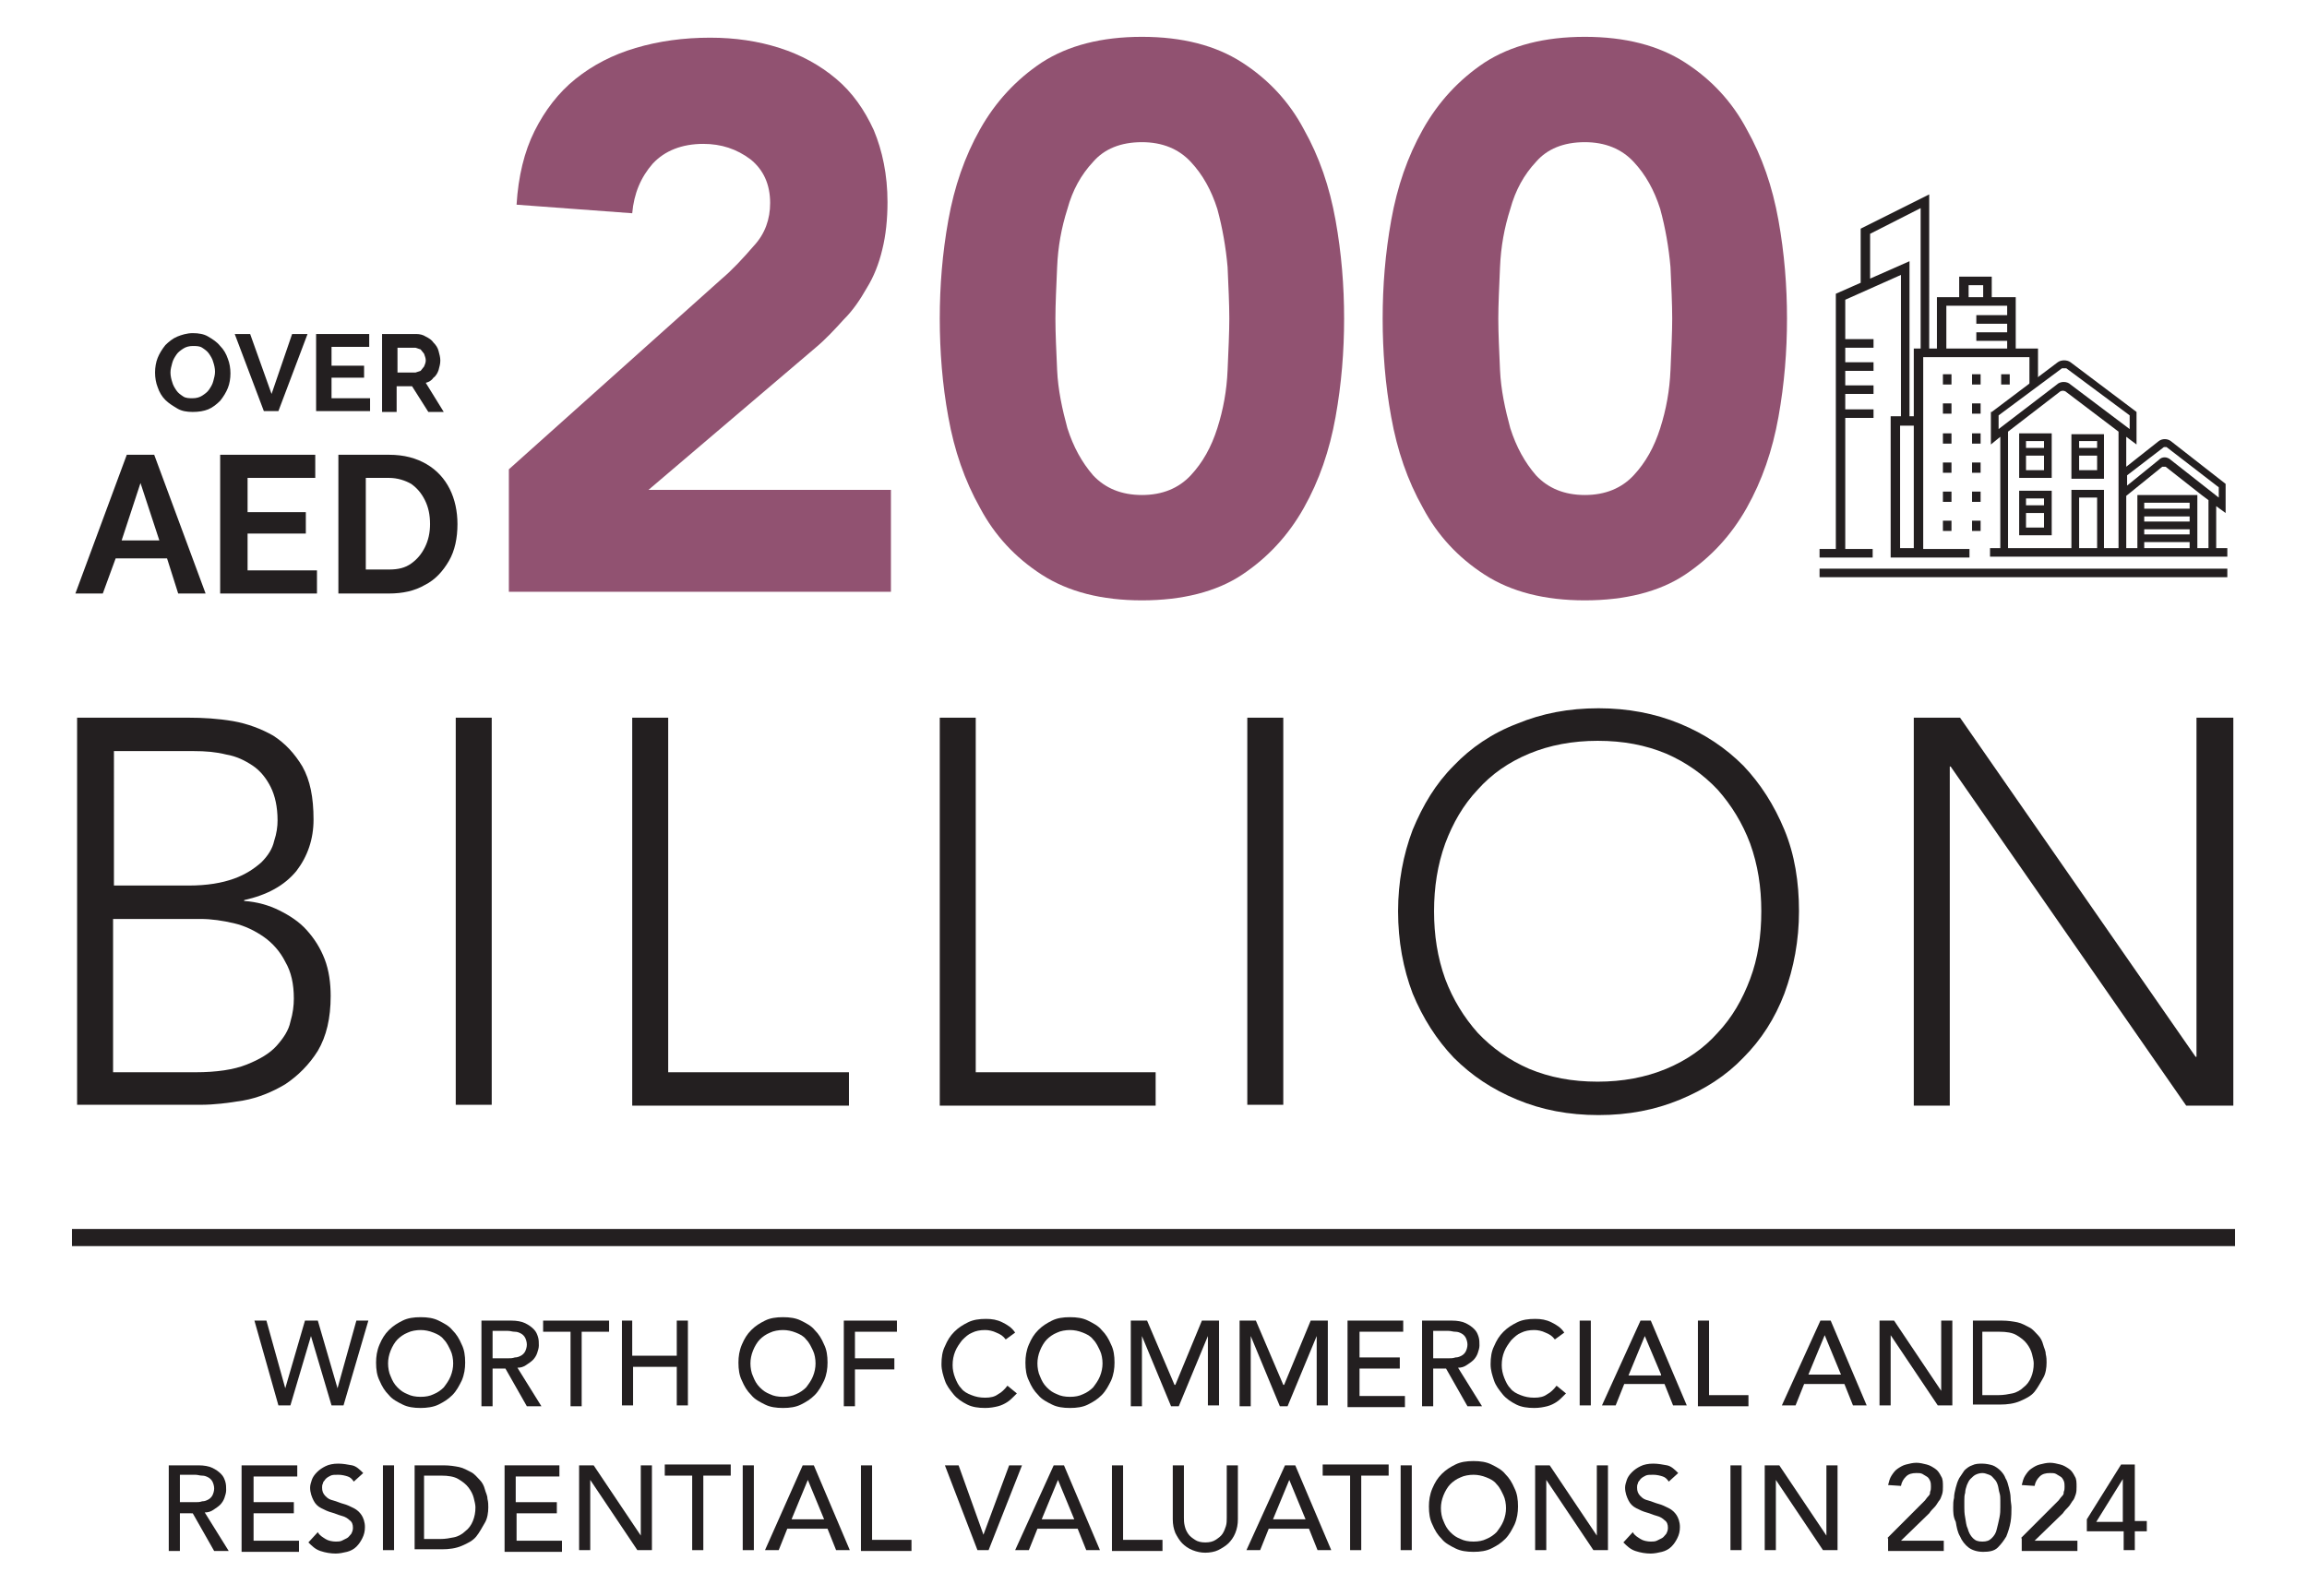 <?xml version="1.0" encoding="UTF-8"?>
<svg xmlns="http://www.w3.org/2000/svg" xmlns:xlink="http://www.w3.org/1999/xlink" version="1.1" id="Layer_1" x="0px" y="0px" viewBox="0 0 269.3 186.4" style="enable-background:new 0 0 269.3 186.4;" xml:space="preserve"> <style type="text/css"> .st0{fill:#231F20;} .st1{fill:#915271;} </style> <g> <path class="st0" d="M22.5,48.1c-0.7,0-1.3-0.1-1.8-0.4c-0.5-0.3-1-0.6-1.4-1c-0.4-0.4-0.7-0.9-0.9-1.5c-0.2-0.5-0.3-1.1-0.3-1.7 c0-0.6,0.1-1.2,0.3-1.7c0.2-0.5,0.5-1,0.9-1.5c0.4-0.4,0.9-0.8,1.4-1c0.5-0.2,1.1-0.4,1.8-0.4c0.7,0,1.3,0.1,1.8,0.4 c0.5,0.3,1,0.6,1.4,1.1c0.4,0.4,0.7,0.9,0.9,1.5c0.2,0.5,0.3,1.1,0.3,1.7c0,0.6-0.1,1.2-0.3,1.7c-0.2,0.5-0.5,1-0.9,1.5 c-0.4,0.4-0.9,0.8-1.4,1C23.8,48,23.2,48.1,22.5,48.1 M19.9,43.5c0,0.4,0.1,0.8,0.2,1.1c0.1,0.4,0.3,0.7,0.5,1 c0.2,0.3,0.5,0.5,0.8,0.7c0.3,0.2,0.7,0.2,1.1,0.2c0.4,0,0.8-0.1,1.1-0.3c0.3-0.2,0.6-0.4,0.8-0.7c0.2-0.3,0.4-0.6,0.5-1 c0.1-0.4,0.2-0.7,0.2-1.1c0-0.4-0.1-0.8-0.2-1.1c-0.1-0.4-0.3-0.7-0.5-1c-0.2-0.3-0.5-0.5-0.8-0.7c-0.3-0.2-0.7-0.2-1.1-0.2 c-0.4,0-0.8,0.1-1.1,0.3c-0.3,0.2-0.6,0.4-0.8,0.7c-0.2,0.3-0.4,0.6-0.5,1C20,42.8,19.9,43.1,19.9,43.5"></path> <polygon class="st0" points="29.2,39 31.7,46 34.1,39 35.9,39 32.5,48 30.8,48 27.4,39 "></polygon> <polygon class="st0" points="43.2,46.5 43.2,48 36.9,48 36.9,39 43.1,39 43.1,40.5 38.7,40.5 38.7,42.7 42.5,42.7 42.5,44.1 38.7,44.1 38.7,46.5 "></polygon> <path class="st0" d="M44.6,48V39h4c0.4,0,0.8,0.1,1.1,0.3c0.4,0.2,0.7,0.4,0.9,0.7c0.3,0.3,0.5,0.6,0.6,1c0.1,0.4,0.2,0.7,0.2,1.1 c0,0.4-0.1,0.7-0.2,1.1c-0.1,0.3-0.3,0.7-0.6,0.9c-0.2,0.3-0.5,0.5-0.9,0.6l2.1,3.4H50l-1.9-3h-1.8v3H44.6z M46.3,43.5h2.2l0.6-0.2 l0.4-0.5c0.1-0.2,0.2-0.5,0.2-0.7c0-0.3-0.1-0.5-0.2-0.8l-0.4-0.5l-0.6-0.2h-2.1V43.5z"></path> <path class="st0" d="M14.8,53.1H18l6,16.2h-3.2l-1.3-4.1h-6L12,69.3H8.8L14.8,53.1z M18.6,63.1l-2.2-6.7l-2.2,6.7H18.6z"></path> <polygon class="st0" points="37,66.6 37,69.3 25.7,69.3 25.7,53.1 36.8,53.1 36.8,55.8 28.9,55.8 28.9,59.8 35.7,59.8 35.7,62.3 28.9,62.3 28.9,66.6 "></polygon> <path class="st0" d="M39.5,69.3V53.1h5.9c1.8,0,3.2,0.4,4.4,1.1c1.2,0.7,2.1,1.7,2.7,2.9c0.6,1.2,0.9,2.6,0.9,4.1 c0,1.6-0.3,3.1-1,4.3c-0.7,1.2-1.6,2.2-2.8,2.8c-1.2,0.7-2.6,1-4.2,1H39.5z M50.2,61.2c0-1.1-0.2-2-0.6-2.8 c-0.4-0.8-0.9-1.4-1.6-1.9c-0.7-0.4-1.6-0.7-2.6-0.7h-2.7v10.7h2.7c1.1,0,1.9-0.2,2.6-0.7c0.7-0.5,1.2-1.1,1.6-1.9 C50,63.1,50.2,62.2,50.2,61.2"></path> <path class="st0" d="M245.6,50.7h-3.8v5.2h3.8V50.7z M242.7,51.5h2.1v0.8h-2.1V51.5z M242.7,53.2h2.1v1.7h-2.1V53.2z"></path> <path class="st0" d="M235.7,55.8h3.8v-5.2h-3.8V55.8z M238.6,54.9h-2.1v-1.7h2.1V54.9z M238.6,52.3h-2.1v-0.8h2.1V52.3z"></path> <path class="st0" d="M235.7,62.5h3.8v-5.2h-3.8V62.5z M238.6,61.6h-2.1v-1.7h2.1V61.6z M238.6,59h-2.1v-0.8h2.1V59z"></path> <path class="st0" d="M258.7,64v-4.9l1.1,0.8v-3.4l-6.4-5c-0.4-0.3-1-0.3-1.4,0l-3.8,3V51l1.2,0.9v-3.8l-7.7-5.8 c-0.4-0.3-1.1-0.3-1.5,0l-7.7,5.8l-0.1,0v3.8l1.1-0.9v13h-1.2v1H260v-1H258.7z M252.6,52.2h0.3l6.1,4.7v1.2l-5.6-4.4 c-0.2-0.2-0.5-0.3-0.7-0.3c-0.3,0-0.5,0.1-0.7,0.3l-3.7,3v-1.2L252.6,52.2z M233.3,50.1v-1.6l7.4-5.5h0.5l7.4,5.5v1.6l-6.9-5.2 c-0.2-0.2-0.5-0.3-0.8-0.3c-0.3,0-0.6,0.1-0.8,0.3L233.3,50.1z M244.8,64h-2.1v-5.9h2.1V64z M247.3,64h-1.7v-6.8h-3.8V64h-7.4V50.4 l6.1-4.7c0.2-0.1,0.4-0.1,0.6,0l6.2,4.7V64z M255.6,64h-5.3v-0.7h5.3V64z M255.6,62.4h-5.3v-0.6h5.3V62.4z M255.6,60.9h-5.3v-0.6 h5.3V60.9z M255.6,59.4h-5.3v-0.7h5.3V59.4z M257.9,64h-1.4v-6.2h-7V64h-1.3v-6.1l4.2-3.4l0.4,0l4.2,3.3l0.8,0.6V64z"></path> <path class="st0" d="M214.7,40.6h4v-1h-4V40.6z M230.7,37.8h4v-1h-4V37.8z M230.7,39.8h4v-1h-4V39.8z M214.7,43.3h4v-1h-4V43.3z M214.7,46h4v-1h-4V46z M214.7,48.8h4v-1h-4V48.8z M218.3,33.4v-6.1l5.9-3v16.7h1V22.7l-8,4v6.8H218.3z M215.4,64.9V35l6.5-2.9 v17.2h1V30.5l-8.6,3.8v30.6H215.4z M212.4,67.4H260v-1h-47.6V67.4z M224.5,64.6V41.7h12.4v3.8l1-0.7v-4.1h-14.5v24H224.5z M231.2,60.8h-1V62h1V60.8z M227.8,60.8h-1V62h1V60.8z M231.2,57.4h-1v1.2h1V57.4z M227.8,57.4h-1v1.2h1V57.4z M231.2,54h-1v1.2h1 V54z M227.8,54h-1v1.2h1V54z M231.2,50.6h-1v1.2h1V50.6z M227.8,50.6h-1v1.2h1V50.6z M231.2,47.1h-1v1.2h1V47.1z M227.8,47.1h-1 v1.2h1V47.1z M234.6,43.7h-1v1.2h1V43.7z M231.2,43.7h-1v1.2h1V43.7z M227.8,43.7h-1v1.2h1V43.7z M229.8,35.2v-1.9h1.7v1.9h1v-2.9 h-3.8v2.9H229.8z M234.8,35.2v-0.5h-8.7v7h9.2v-7h-0.5V35.2h-0.5v5.5h-7.1v-5h7.6V35.2h-0.5H234.8z M221.2,65.1h8.7v-1h-8.7V65.1z M224,49.1v-0.5h-3.3v16.5h3.8V48.6H224V49.1h-0.5v14.9h-1.7V49.7h2.2V49.1h-0.5H224z"></path> <rect x="212.4" y="64.1" class="st0" width="6.2" height="1"></rect> <path class="st0" d="M13.2,125.2h9.6c2.5,0,4.5-0.3,6-0.9c1.5-0.6,2.7-1.3,3.5-2.2c0.8-0.9,1.4-1.8,1.6-2.8c0.3-1,0.4-1.9,0.4-2.7 c0-1.7-0.3-3.1-1-4.3c-0.6-1.2-1.5-2.2-2.5-2.9c-1-0.7-2.2-1.3-3.5-1.6c-1.3-0.3-2.6-0.5-3.9-0.5H13.2V125.2z M13.2,103.4H22 c2.2,0,3.9-0.3,5.3-0.8c1.4-0.5,2.4-1.2,3.2-1.9c0.8-0.8,1.3-1.6,1.5-2.5c0.3-0.9,0.4-1.7,0.4-2.4c0-1.6-0.3-2.9-0.8-3.9 c-0.5-1-1.2-1.9-2.1-2.5c-0.9-0.6-1.9-1.1-3.1-1.3c-1.2-0.3-2.4-0.4-3.8-0.4h-9.3V103.4z M9,83.8h13c1.7,0,3.4,0.1,5.2,0.4 c1.7,0.3,3.3,0.9,4.7,1.7c1.4,0.9,2.5,2.1,3.4,3.6c0.9,1.6,1.3,3.6,1.3,6.2c0,2.3-0.7,4.3-2,6c-1.4,1.7-3.4,2.8-6.1,3.4v0.1 c1.5,0.1,2.9,0.5,4.1,1.1c1.2,0.6,2.3,1.3,3.2,2.3c0.9,1,1.6,2.1,2.1,3.4c0.5,1.3,0.7,2.8,0.7,4.3c0,2.6-0.5,4.7-1.5,6.4 c-1,1.6-2.3,2.9-3.8,3.9c-1.5,0.9-3.2,1.6-4.9,1.9c-1.8,0.3-3.4,0.5-5,0.5H9V83.8z"></path> <rect x="53.2" y="83.8" class="st0" width="4.2" height="45.2"></rect> <polygon class="st0" points="73.8,83.8 78,83.8 78,125.2 99.1,125.2 99.1,129.1 73.8,129.1 "></polygon> <polygon class="st0" points="109.7,83.8 113.9,83.8 113.9,125.2 134.9,125.2 134.9,129.1 109.7,129.1 "></polygon> <rect x="145.6" y="83.8" class="st0" width="4.2" height="45.2"></rect> <path class="st0" d="M167.4,106.4c0,2.8,0.4,5.4,1.3,7.9c0.9,2.4,2.2,4.5,3.8,6.3c1.7,1.8,3.7,3.2,6,4.2c2.4,1,5,1.5,8,1.5 c2.9,0,5.6-0.5,8-1.5c2.4-1,4.4-2.4,6-4.2c1.7-1.8,2.9-3.9,3.8-6.3c0.9-2.4,1.3-5,1.3-7.9c0-2.8-0.4-5.4-1.3-7.9 c-0.9-2.4-2.2-4.5-3.8-6.3c-1.7-1.8-3.7-3.2-6-4.2c-2.4-1-5-1.5-8-1.5c-2.9,0-5.6,0.5-8,1.5c-2.4,1-4.4,2.4-6,4.2 c-1.7,1.8-2.9,3.9-3.8,6.3C167.8,101,167.4,103.6,167.4,106.4 M163.2,106.4c0-3.4,0.6-6.6,1.7-9.5c1.2-2.9,2.7-5.4,4.8-7.5 c2-2.1,4.5-3.8,7.4-4.9c2.9-1.2,6-1.8,9.5-1.8c3.4,0,6.6,0.6,9.5,1.8c2.9,1.2,5.3,2.8,7.4,4.9c2,2.1,3.6,4.6,4.8,7.5 c1.2,2.9,1.7,6.1,1.7,9.5s-0.6,6.6-1.7,9.6c-1.1,2.9-2.7,5.4-4.8,7.5c-2,2.1-4.5,3.7-7.4,4.9c-2.9,1.2-6,1.8-9.5,1.8 c-3.5,0-6.6-0.6-9.5-1.8c-2.9-1.2-5.3-2.8-7.4-4.9c-2-2.1-3.6-4.6-4.8-7.5C163.8,113.1,163.2,109.9,163.2,106.4"></path> <polygon class="st0" points="223.4,83.8 228.8,83.8 256.3,123.4 256.4,123.4 256.4,83.8 260.7,83.8 260.7,129.1 255.2,129.1 227.7,89.5 227.6,89.5 227.6,129.1 223.4,129.1 "></polygon> <rect x="8.4" y="143.5" class="st0" width="252.5" height="2"></rect> <g> <g> <path class="st1" d="M59.4,54.8l24.8-22.2c1.3-1.1,2.5-2.4,3.8-3.9c1.3-1.4,1.9-3.1,1.9-5c0-2.2-0.8-3.9-2.3-5.1 c-1.6-1.2-3.4-1.8-5.5-1.8c-2.5,0-4.5,0.8-5.9,2.3c-1.4,1.6-2.2,3.5-2.4,5.8l-13.5-1c0.2-3.3,0.9-6.2,2.1-8.6 c1.2-2.4,2.8-4.5,4.8-6.1c2-1.6,4.3-2.8,7-3.6c2.7-0.8,5.6-1.2,8.7-1.2c2.9,0,5.6,0.4,8.1,1.2s4.7,2,6.6,3.6 c1.9,1.6,3.3,3.6,4.4,6c1,2.4,1.6,5.2,1.6,8.4c0,2-0.2,3.9-0.6,5.5c-0.4,1.7-1,3.2-1.8,4.5c-0.8,1.4-1.6,2.6-2.7,3.7 c-1,1.1-2.1,2.3-3.3,3.3L75.7,57.2h28.3v11.9H59.4V54.8z"></path> <path class="st1" d="M109.7,37.2c0-3.8,0.3-7.6,1-11.5c0.7-3.9,1.9-7.4,3.7-10.6c1.8-3.2,4.2-5.8,7.2-7.8c3.1-2,7-3,11.7-3 c4.7,0,8.6,1,11.7,3c3.1,2,5.5,4.6,7.2,7.8c1.8,3.2,3,6.7,3.7,10.6c0.7,3.9,1,7.7,1,11.5s-0.3,7.6-1,11.5 c-0.7,3.9-1.9,7.4-3.7,10.6c-1.8,3.2-4.2,5.8-7.2,7.8s-7,3-11.7,3c-4.7,0-8.6-1-11.7-3c-3.1-2-5.5-4.6-7.2-7.8 c-1.8-3.2-3-6.7-3.7-10.6C110,44.9,109.7,41,109.7,37.2z M123.2,37.2c0,1.7,0.1,3.7,0.2,6c0.1,2.3,0.6,4.6,1.2,6.8 c0.7,2.2,1.7,4,3,5.5c1.4,1.5,3.3,2.3,5.7,2.3c2.4,0,4.3-0.8,5.7-2.3c1.4-1.5,2.4-3.3,3.1-5.5c0.7-2.2,1.1-4.4,1.2-6.8 c0.1-2.3,0.2-4.4,0.2-6c0-1.7-0.1-3.7-0.2-6c-0.2-2.3-0.6-4.6-1.2-6.8c-0.7-2.2-1.7-4-3.1-5.5c-1.4-1.5-3.3-2.3-5.7-2.3 c-2.5,0-4.4,0.8-5.7,2.3c-1.4,1.5-2.4,3.3-3,5.5c-0.7,2.2-1.1,4.4-1.2,6.8C123.3,33.5,123.2,35.6,123.2,37.2z"></path> <path class="st1" d="M161.4,37.2c0-3.8,0.3-7.6,1-11.5c0.7-3.9,1.9-7.4,3.7-10.6c1.8-3.2,4.2-5.8,7.2-7.8c3.1-2,7-3,11.7-3 c4.7,0,8.6,1,11.7,3c3.1,2,5.5,4.6,7.2,7.8c1.8,3.2,3,6.7,3.7,10.6c0.7,3.9,1,7.7,1,11.5s-0.3,7.6-1,11.5 c-0.7,3.9-1.9,7.4-3.7,10.6c-1.8,3.2-4.2,5.8-7.2,7.8s-7,3-11.7,3c-4.7,0-8.6-1-11.7-3c-3.1-2-5.5-4.6-7.2-7.8 c-1.8-3.2-3-6.7-3.7-10.6C161.7,44.9,161.4,41,161.4,37.2z M174.9,37.2c0,1.7,0.1,3.7,0.2,6c0.1,2.3,0.6,4.6,1.2,6.8 c0.7,2.2,1.7,4,3,5.5c1.4,1.5,3.3,2.3,5.7,2.3c2.4,0,4.3-0.8,5.7-2.3c1.4-1.5,2.4-3.3,3.1-5.5c0.7-2.2,1.1-4.4,1.2-6.8 c0.1-2.3,0.2-4.4,0.2-6c0-1.7-0.1-3.7-0.2-6c-0.2-2.3-0.6-4.6-1.2-6.8c-0.7-2.2-1.7-4-3.1-5.5c-1.4-1.5-3.3-2.3-5.7-2.3 c-2.5,0-4.4,0.8-5.7,2.3c-1.4,1.5-2.4,3.3-3,5.5c-0.7,2.2-1.1,4.4-1.2,6.8C175,33.5,174.9,35.6,174.9,37.2z"></path> </g> </g> <g> <path class="st0" d="M29.7,154.2h1.4l2.2,7.9h0l2.3-7.9h1.5l2.3,7.9h0l2.2-7.9h1.4l-2.9,9.9h-1.4l-2.4-8.1h0l-2.4,8.1h-1.4 L29.7,154.2z"></path> <path class="st0" d="M49.1,164.4c-0.8,0-1.5-0.1-2.1-0.4c-0.6-0.3-1.2-0.6-1.6-1.1c-0.5-0.5-0.8-1-1.1-1.7 c-0.3-0.6-0.4-1.3-0.4-2.1c0-0.7,0.1-1.4,0.4-2.1s0.6-1.2,1.1-1.7c0.5-0.5,1-0.8,1.6-1.1c0.6-0.3,1.3-0.4,2.1-0.4 c0.8,0,1.5,0.1,2.1,0.4s1.2,0.6,1.6,1.1c0.5,0.5,0.8,1,1.1,1.7c0.3,0.6,0.4,1.3,0.4,2.1c0,0.7-0.1,1.4-0.4,2.1 c-0.3,0.6-0.6,1.2-1.1,1.7c-0.5,0.5-1,0.8-1.6,1.1S49.8,164.4,49.1,164.4z M49.1,163.1c0.6,0,1.1-0.1,1.5-0.3 c0.5-0.2,0.9-0.5,1.2-0.8c0.3-0.4,0.6-0.8,0.8-1.3c0.2-0.5,0.3-1,0.3-1.5c0-0.5-0.1-1.1-0.3-1.5s-0.4-0.9-0.8-1.3 c-0.3-0.4-0.7-0.6-1.2-0.8c-0.5-0.2-1-0.3-1.5-0.3s-1.1,0.1-1.5,0.3c-0.5,0.2-0.9,0.5-1.2,0.8s-0.6,0.8-0.8,1.3s-0.3,1-0.3,1.5 c0,0.5,0.1,1.1,0.3,1.5c0.2,0.5,0.4,0.9,0.8,1.3s0.7,0.6,1.2,0.8C48,163,48.5,163.1,49.1,163.1z"></path> <path class="st0" d="M56.2,154.2h3.5c0.6,0,1.2,0.1,1.6,0.3c0.4,0.2,0.7,0.4,1,0.7s0.4,0.6,0.5,0.9s0.1,0.7,0.1,1 c0,0.3-0.1,0.6-0.2,0.9c-0.1,0.3-0.3,0.6-0.5,0.8c-0.2,0.2-0.5,0.4-0.8,0.6c-0.3,0.2-0.6,0.3-1,0.3l2.8,4.5h-1.7l-2.5-4.4h-1.5 v4.4h-1.3V154.2z M57.5,158.6h1.8c0.3,0,0.5,0,0.8-0.1c0.3,0,0.5-0.1,0.7-0.2s0.4-0.3,0.5-0.5c0.1-0.2,0.2-0.5,0.2-0.8 c0-0.3-0.1-0.6-0.2-0.8c-0.1-0.2-0.3-0.4-0.5-0.5s-0.4-0.2-0.7-0.2c-0.3,0-0.5-0.1-0.8-0.1h-1.8V158.6z"></path> <path class="st0" d="M66.6,155.5h-3.2v-1.3h7.7v1.3h-3.2v8.7h-1.3V155.5z"></path> <path class="st0" d="M72.5,154.2h1.3v4.1H79v-4.1h1.3v9.9H79v-4.5h-5.1v4.5h-1.3V154.2z"></path> <path class="st0" d="M91.4,164.4c-0.8,0-1.5-0.1-2.1-0.4c-0.6-0.3-1.2-0.6-1.6-1.1c-0.5-0.5-0.8-1-1.1-1.7 c-0.3-0.6-0.4-1.3-0.4-2.1c0-0.7,0.1-1.4,0.4-2.1s0.6-1.2,1.1-1.7c0.5-0.5,1-0.8,1.6-1.1c0.6-0.3,1.3-0.4,2.1-0.4 c0.8,0,1.5,0.1,2.1,0.4s1.2,0.6,1.6,1.1c0.5,0.5,0.8,1,1.1,1.7c0.3,0.6,0.4,1.3,0.4,2.1c0,0.7-0.1,1.4-0.4,2.1 c-0.3,0.6-0.6,1.2-1.1,1.7c-0.5,0.5-1,0.8-1.6,1.1S92.2,164.4,91.4,164.4z M91.4,163.1c0.6,0,1.1-0.1,1.5-0.3 c0.5-0.2,0.9-0.5,1.2-0.8c0.3-0.4,0.6-0.8,0.8-1.3c0.2-0.5,0.3-1,0.3-1.5c0-0.5-0.1-1.1-0.3-1.5s-0.4-0.9-0.8-1.3 c-0.3-0.4-0.7-0.6-1.2-0.8c-0.5-0.2-1-0.3-1.5-0.3s-1.1,0.1-1.5,0.3c-0.5,0.2-0.9,0.5-1.2,0.8s-0.6,0.8-0.8,1.3s-0.3,1-0.3,1.5 c0,0.5,0.1,1.1,0.3,1.5c0.2,0.5,0.4,0.9,0.8,1.3s0.7,0.6,1.2,0.8C90.3,163,90.8,163.1,91.4,163.1z"></path> <path class="st0" d="M98.5,154.2h6.2v1.3h-4.9v3.1h4.6v1.3h-4.6v4.3h-1.3V154.2z"></path> <path class="st0" d="M117.4,156.4c-0.3-0.4-0.6-0.6-1.1-0.8c-0.4-0.2-0.9-0.3-1.3-0.3c-0.6,0-1.1,0.1-1.5,0.3 c-0.5,0.2-0.8,0.5-1.2,0.9c-0.3,0.4-0.6,0.8-0.8,1.3s-0.3,1-0.3,1.6c0,0.5,0.1,1,0.3,1.5c0.2,0.5,0.4,0.9,0.7,1.2 c0.3,0.4,0.7,0.6,1.2,0.8c0.5,0.2,1,0.3,1.6,0.3c0.6,0,1.1-0.1,1.5-0.4c0.4-0.2,0.8-0.6,1.1-1l1.1,0.9c-0.1,0.1-0.2,0.2-0.4,0.4 c-0.2,0.2-0.4,0.4-0.7,0.6c-0.3,0.2-0.7,0.4-1.1,0.5c-0.4,0.1-0.9,0.2-1.5,0.2c-0.8,0-1.5-0.1-2.1-0.4c-0.6-0.3-1.2-0.7-1.6-1.2 c-0.4-0.5-0.8-1-1-1.6c-0.2-0.6-0.4-1.2-0.4-1.9c0-0.8,0.1-1.5,0.4-2.1c0.3-0.7,0.6-1.2,1.1-1.7c0.5-0.5,1-0.8,1.6-1.1 s1.3-0.4,2.1-0.4c0.7,0,1.3,0.1,1.9,0.4c0.6,0.3,1.1,0.6,1.5,1.2L117.4,156.4z"></path> <path class="st0" d="M124.9,164.4c-0.8,0-1.5-0.1-2.1-0.4c-0.6-0.3-1.2-0.6-1.6-1.1c-0.5-0.5-0.8-1-1.1-1.7 c-0.3-0.6-0.4-1.3-0.4-2.1c0-0.7,0.1-1.4,0.4-2.1s0.6-1.2,1.1-1.7c0.5-0.5,1-0.8,1.6-1.1c0.6-0.3,1.3-0.4,2.1-0.4 c0.8,0,1.5,0.1,2.1,0.4s1.2,0.6,1.6,1.1c0.5,0.5,0.8,1,1.1,1.7c0.3,0.6,0.4,1.3,0.4,2.1c0,0.7-0.1,1.4-0.4,2.1 c-0.3,0.6-0.6,1.2-1.1,1.7c-0.5,0.5-1,0.8-1.6,1.1S125.7,164.4,124.9,164.4z M124.9,163.1c0.6,0,1.1-0.1,1.5-0.3 c0.5-0.2,0.9-0.5,1.2-0.8c0.3-0.4,0.6-0.8,0.8-1.3c0.2-0.5,0.3-1,0.3-1.5c0-0.5-0.1-1.1-0.3-1.5s-0.4-0.9-0.8-1.3 c-0.3-0.4-0.7-0.6-1.2-0.8c-0.5-0.2-1-0.3-1.5-0.3s-1.1,0.1-1.5,0.3c-0.5,0.2-0.9,0.5-1.2,0.8s-0.6,0.8-0.8,1.3s-0.3,1-0.3,1.5 c0,0.5,0.1,1.1,0.3,1.5c0.2,0.5,0.4,0.9,0.8,1.3s0.7,0.6,1.2,0.8C123.8,163,124.3,163.1,124.9,163.1z"></path> <path class="st0" d="M131.9,154.2h2l3.2,7.5h0.1l3.1-7.5h2v9.9h-1.3V156h0l-3.4,8.2h-0.9l-3.4-8.2h0v8.2h-1.3V154.2z"></path> <path class="st0" d="M144.6,154.2h2l3.2,7.5h0.1l3.1-7.5h2v9.9h-1.3V156h0l-3.4,8.2h-0.9L146,156h0v8.2h-1.3V154.2z"></path> <path class="st0" d="M157.4,154.2h6.4v1.3h-5.1v3h4.7v1.3h-4.7v3.2h5.3v1.3h-6.7V154.2z"></path> <path class="st0" d="M166,154.2h3.5c0.6,0,1.2,0.1,1.6,0.3c0.4,0.2,0.7,0.4,1,0.7s0.4,0.6,0.5,0.9s0.1,0.7,0.1,1 c0,0.3-0.1,0.6-0.2,0.9c-0.1,0.3-0.3,0.6-0.5,0.8c-0.2,0.2-0.5,0.4-0.8,0.6c-0.3,0.2-0.6,0.3-1,0.3l2.8,4.5h-1.7l-2.5-4.4h-1.5 v4.4H166V154.2z M167.3,158.6h1.8c0.3,0,0.5,0,0.8-0.1c0.3,0,0.5-0.1,0.7-0.2s0.4-0.3,0.5-0.5c0.1-0.2,0.2-0.5,0.2-0.8 c0-0.3-0.1-0.6-0.2-0.8c-0.1-0.2-0.3-0.4-0.5-0.5s-0.4-0.2-0.7-0.2c-0.3,0-0.5-0.1-0.8-0.1h-1.8V158.6z"></path> <path class="st0" d="M181.5,156.4c-0.3-0.4-0.6-0.6-1.1-0.8c-0.4-0.2-0.9-0.3-1.3-0.3c-0.6,0-1.1,0.1-1.5,0.3 c-0.5,0.2-0.8,0.5-1.2,0.9c-0.3,0.4-0.6,0.8-0.8,1.3s-0.3,1-0.3,1.6c0,0.5,0.1,1,0.3,1.5c0.2,0.5,0.4,0.9,0.7,1.2 c0.3,0.4,0.7,0.6,1.2,0.8c0.5,0.2,1,0.3,1.6,0.3c0.6,0,1.1-0.1,1.5-0.4c0.4-0.2,0.8-0.6,1.1-1l1.1,0.9c-0.1,0.1-0.2,0.2-0.4,0.4 c-0.2,0.2-0.4,0.4-0.7,0.6c-0.3,0.2-0.7,0.4-1.1,0.5c-0.4,0.1-0.9,0.2-1.5,0.2c-0.8,0-1.5-0.1-2.1-0.4c-0.6-0.3-1.2-0.7-1.6-1.2 c-0.4-0.5-0.8-1-1-1.6c-0.2-0.6-0.4-1.2-0.4-1.9c0-0.8,0.1-1.5,0.4-2.1c0.3-0.7,0.6-1.2,1.1-1.7c0.5-0.5,1-0.8,1.6-1.1 s1.3-0.4,2.1-0.4c0.7,0,1.3,0.1,1.9,0.4c0.6,0.3,1.1,0.6,1.5,1.2L181.5,156.4z"></path> <path class="st0" d="M184.4,154.2h1.3v9.9h-1.3V154.2z"></path> <path class="st0" d="M191.5,154.2h1.2l4.2,9.9h-1.6l-1-2.5h-4.7l-1,2.5h-1.6L191.5,154.2z M193.9,160.5L192,156h0l-1.9,4.6H193.9z "></path> <path class="st0" d="M198.2,154.2h1.3v8.7h4.6v1.3h-5.9V154.2z"></path> <path class="st0" d="M212.5,154.2h1.2l4.2,9.9h-1.6l-1-2.5h-4.7l-1,2.5h-1.6L212.5,154.2z M214.9,160.5l-1.9-4.6h0l-1.9,4.6H214.9 z"></path> <path class="st0" d="M219.3,154.2h1.8l5.5,8.2h0v-8.2h1.3v9.9h-1.7l-5.5-8.2h0v8.2h-1.3V154.2z"></path> <path class="st0" d="M230.2,154.2h3.5c0.7,0,1.3,0.1,1.8,0.2s1,0.4,1.4,0.6s0.7,0.6,1,0.9c0.3,0.3,0.5,0.7,0.6,1.1 c0.1,0.4,0.3,0.7,0.3,1.1c0.1,0.4,0.1,0.7,0.1,1c0,0.6-0.1,1.3-0.4,1.8s-0.6,1.1-1,1.6s-1,0.8-1.7,1.1c-0.7,0.3-1.5,0.4-2.3,0.4 h-3.2V154.2z M231.6,162.9h1.7c0.6,0,1.1-0.1,1.6-0.2s1-0.4,1.3-0.7c0.4-0.3,0.7-0.7,0.9-1.2s0.3-1,0.3-1.6c0-0.3-0.1-0.7-0.2-1.1 c-0.1-0.4-0.3-0.8-0.6-1.2s-0.7-0.7-1.2-1s-1.2-0.4-2-0.4h-2V162.9z"></path> <path class="st0" d="M19.7,171.1h3.5c0.6,0,1.2,0.1,1.6,0.3c0.4,0.2,0.7,0.4,1,0.7s0.4,0.6,0.5,0.9s0.1,0.7,0.1,1 c0,0.3-0.1,0.6-0.2,0.9c-0.1,0.3-0.3,0.6-0.5,0.8c-0.2,0.2-0.5,0.4-0.8,0.6c-0.3,0.2-0.6,0.3-1,0.3l2.8,4.5h-1.7l-2.5-4.4H21v4.4 h-1.3V171.1z M21,175.4h1.8c0.3,0,0.5,0,0.8-0.1c0.3,0,0.5-0.1,0.7-0.2s0.4-0.3,0.5-0.5c0.1-0.2,0.2-0.5,0.2-0.8 c0-0.3-0.1-0.6-0.2-0.8c-0.1-0.2-0.3-0.4-0.5-0.5s-0.4-0.2-0.7-0.2c-0.3,0-0.5-0.1-0.8-0.1H21V175.4z"></path> <path class="st0" d="M28.3,171.1h6.4v1.3h-5.1v3h4.7v1.3h-4.7v3.2h5.3v1.3h-6.7V171.1z"></path> <path class="st0" d="M37.1,178.9c0.2,0.4,0.6,0.6,0.9,0.8s0.8,0.3,1.2,0.3c0.2,0,0.5,0,0.7-0.1c0.2-0.1,0.4-0.2,0.6-0.3 c0.2-0.1,0.3-0.3,0.5-0.5c0.1-0.2,0.2-0.4,0.2-0.7c0-0.4-0.1-0.7-0.4-0.9c-0.2-0.2-0.5-0.4-0.9-0.5c-0.4-0.1-0.8-0.3-1.2-0.4 c-0.4-0.1-0.8-0.3-1.2-0.5c-0.4-0.2-0.7-0.5-0.9-0.9s-0.4-0.9-0.4-1.5c0-0.3,0.1-0.6,0.2-0.9c0.1-0.3,0.3-0.6,0.6-0.9 s0.6-0.5,1-0.7s0.9-0.3,1.5-0.3c0.5,0,1.1,0.1,1.6,0.2c0.5,0.1,0.9,0.5,1.3,0.9l-1.1,1c-0.2-0.3-0.4-0.5-0.7-0.6s-0.7-0.2-1.1-0.2 c-0.4,0-0.7,0-0.9,0.1c-0.2,0.1-0.4,0.2-0.6,0.4c-0.1,0.2-0.3,0.3-0.3,0.5c-0.1,0.2-0.1,0.3-0.1,0.5c0,0.4,0.1,0.7,0.4,1 s0.5,0.4,0.9,0.5c0.4,0.1,0.8,0.3,1.2,0.4c0.4,0.1,0.8,0.3,1.2,0.5s0.7,0.5,0.9,0.8c0.2,0.3,0.4,0.8,0.4,1.4 c0,0.5-0.1,0.9-0.3,1.3s-0.4,0.7-0.7,1s-0.7,0.5-1.1,0.6c-0.4,0.1-0.9,0.2-1.3,0.2c-0.6,0-1.2-0.1-1.8-0.3c-0.6-0.2-1-0.6-1.4-1 L37.1,178.9z"></path> <path class="st0" d="M44.6,171.1H46v9.9h-1.3V171.1z"></path> <path class="st0" d="M48.3,171.1h3.5c0.7,0,1.3,0.1,1.8,0.2s1,0.4,1.4,0.6s0.7,0.6,1,0.9c0.3,0.3,0.5,0.7,0.6,1.1 c0.1,0.4,0.3,0.7,0.3,1.1c0.1,0.4,0.1,0.7,0.1,1c0,0.6-0.1,1.3-0.4,1.8s-0.6,1.1-1,1.6s-1,0.8-1.7,1.1c-0.7,0.3-1.5,0.4-2.3,0.4 h-3.2V171.1z M49.7,179.7h1.7c0.6,0,1.1-0.1,1.6-0.2s1-0.4,1.3-0.7c0.4-0.3,0.7-0.7,0.9-1.2s0.3-1,0.3-1.6c0-0.3-0.1-0.7-0.2-1.1 c-0.1-0.4-0.3-0.8-0.6-1.2s-0.7-0.7-1.2-1s-1.2-0.4-2-0.4h-2V179.7z"></path> <path class="st0" d="M58.9,171.1h6.4v1.3h-5.1v3H65v1.3h-4.7v3.2h5.3v1.3h-6.7V171.1z"></path> <path class="st0" d="M67.5,171.1h1.8l5.5,8.2h0v-8.2h1.3v9.9h-1.7l-5.5-8.2h0v8.2h-1.3V171.1z"></path> <path class="st0" d="M80.8,172.3h-3.2v-1.3h7.7v1.3h-3.2v8.7h-1.3V172.3z"></path> <path class="st0" d="M86.7,171.1h1.3v9.9h-1.3V171.1z"></path> <path class="st0" d="M93.7,171.1H95l4.2,9.9h-1.6l-1-2.5h-4.7l-1,2.5h-1.6L93.7,171.1z M96.2,177.4l-1.9-4.6h0l-1.9,4.6H96.2z"></path> <path class="st0" d="M100.5,171.1h1.3v8.7h4.6v1.3h-5.9V171.1z"></path> <path class="st0" d="M110.3,171.1h1.6l2.9,8.1h0l3-8.1h1.5l-3.9,9.9h-1.3L110.3,171.1z"></path> <path class="st0" d="M123,171.1h1.2l4.2,9.9h-1.6l-1-2.5h-4.7l-1,2.5h-1.6L123,171.1z M125.4,177.4l-1.9-4.6h0l-1.9,4.6H125.4z"></path> <path class="st0" d="M129.8,171.1h1.3v8.7h4.6v1.3h-5.9V171.1z"></path> <path class="st0" d="M138.2,171.1v6.1c0,0.3,0,0.6,0.1,1s0.2,0.6,0.4,0.9c0.2,0.3,0.5,0.5,0.8,0.7c0.3,0.2,0.7,0.3,1.2,0.3 s0.9-0.1,1.2-0.3s0.6-0.4,0.8-0.7c0.2-0.3,0.3-0.6,0.4-0.9s0.1-0.7,0.1-1v-6.1h1.3v6.3c0,0.6-0.1,1.1-0.3,1.6 c-0.2,0.5-0.5,0.9-0.8,1.2c-0.3,0.3-0.8,0.6-1.2,0.8s-1,0.3-1.5,0.3c-0.5,0-1-0.1-1.5-0.3s-0.9-0.5-1.2-0.8 c-0.3-0.3-0.6-0.8-0.8-1.2c-0.2-0.5-0.3-1-0.3-1.6v-6.3H138.2z"></path> <path class="st0" d="M150,171.1h1.2l4.2,9.9h-1.6l-1-2.5h-4.7l-1,2.5h-1.6L150,171.1z M152.4,177.4l-1.9-4.6h0l-1.9,4.6H152.4z"></path> <path class="st0" d="M157.6,172.3h-3.2v-1.3h7.7v1.3h-3.2v8.7h-1.3V172.3z"></path> <path class="st0" d="M163.5,171.1h1.3v9.9h-1.3V171.1z"></path> <path class="st0" d="M172,181.2c-0.8,0-1.5-0.1-2.1-0.4c-0.6-0.3-1.2-0.6-1.6-1.1c-0.5-0.5-0.8-1-1.1-1.7 c-0.3-0.6-0.4-1.3-0.4-2.1c0-0.7,0.1-1.4,0.4-2.1s0.6-1.2,1.1-1.7c0.5-0.5,1-0.8,1.6-1.1c0.6-0.3,1.3-0.4,2.1-0.4 c0.8,0,1.5,0.1,2.1,0.4s1.2,0.6,1.6,1.1c0.5,0.5,0.8,1,1.1,1.7c0.3,0.6,0.4,1.3,0.4,2.1c0,0.7-0.1,1.4-0.4,2.1 c-0.3,0.6-0.6,1.2-1.1,1.7c-0.5,0.5-1,0.8-1.6,1.1S172.8,181.2,172,181.2z M172,180c0.6,0,1.1-0.1,1.5-0.3 c0.5-0.2,0.9-0.5,1.2-0.8c0.3-0.4,0.6-0.8,0.8-1.3c0.2-0.5,0.3-1,0.3-1.5c0-0.5-0.1-1.1-0.3-1.5s-0.4-0.9-0.8-1.3 c-0.3-0.4-0.7-0.6-1.2-0.8c-0.5-0.2-1-0.3-1.5-0.3s-1.1,0.1-1.5,0.3c-0.5,0.2-0.9,0.5-1.2,0.8s-0.6,0.8-0.8,1.3s-0.3,1-0.3,1.5 c0,0.5,0.1,1.1,0.3,1.5c0.2,0.5,0.4,0.9,0.8,1.3s0.7,0.6,1.2,0.8C170.9,179.9,171.4,180,172,180z"></path> <path class="st0" d="M179.1,171.1h1.8l5.5,8.2h0v-8.2h1.3v9.9H186l-5.5-8.2h0v8.2h-1.3V171.1z"></path> <path class="st0" d="M190.6,178.9c0.2,0.4,0.6,0.6,0.9,0.8s0.8,0.3,1.2,0.3c0.2,0,0.5,0,0.7-0.1c0.2-0.1,0.4-0.2,0.6-0.3 c0.2-0.1,0.3-0.3,0.5-0.5c0.1-0.2,0.2-0.4,0.2-0.7c0-0.4-0.1-0.7-0.4-0.9c-0.2-0.2-0.5-0.4-0.9-0.5c-0.4-0.1-0.8-0.3-1.2-0.4 c-0.4-0.1-0.8-0.3-1.2-0.5c-0.4-0.2-0.7-0.5-0.9-0.9s-0.4-0.9-0.4-1.5c0-0.3,0.1-0.6,0.2-0.9c0.1-0.3,0.3-0.6,0.6-0.9 s0.6-0.5,1-0.7s0.9-0.3,1.5-0.3c0.5,0,1.1,0.1,1.6,0.2c0.5,0.1,0.9,0.5,1.3,0.9l-1.1,1c-0.2-0.3-0.4-0.5-0.7-0.6s-0.7-0.2-1.1-0.2 c-0.4,0-0.7,0-0.9,0.1c-0.2,0.1-0.4,0.2-0.6,0.4c-0.1,0.2-0.3,0.3-0.3,0.5c-0.1,0.2-0.1,0.3-0.1,0.5c0,0.4,0.1,0.7,0.4,1 s0.5,0.4,0.9,0.5c0.4,0.1,0.8,0.3,1.2,0.4c0.4,0.1,0.8,0.3,1.2,0.5s0.7,0.5,0.9,0.8c0.2,0.3,0.4,0.8,0.4,1.4 c0,0.5-0.1,0.9-0.3,1.3s-0.4,0.7-0.7,1s-0.7,0.5-1.1,0.6c-0.4,0.1-0.9,0.2-1.3,0.2c-0.6,0-1.2-0.1-1.8-0.3c-0.6-0.2-1-0.6-1.4-1 L190.6,178.9z"></path> <path class="st0" d="M202,171.1h1.3v9.9H202V171.1z"></path> <path class="st0" d="M205.9,171.1h1.8l5.5,8.2h0v-8.2h1.3v9.9h-1.7l-5.5-8.2h0v8.2h-1.3V171.1z"></path> <path class="st0" d="M220.3,179.6l4-4c0.1-0.1,0.3-0.3,0.4-0.4s0.2-0.3,0.4-0.5s0.2-0.3,0.2-0.5c0.1-0.2,0.1-0.4,0.1-0.6 c0-0.2,0-0.5-0.1-0.7s-0.2-0.4-0.4-0.5s-0.3-0.2-0.5-0.3c-0.2-0.1-0.4-0.1-0.7-0.1c-0.5,0-0.9,0.1-1.2,0.4 c-0.3,0.3-0.5,0.6-0.6,1.1l-1.5-0.1c0.1-0.4,0.2-0.8,0.4-1.1c0.2-0.3,0.4-0.6,0.7-0.8c0.3-0.2,0.6-0.4,1-0.5 c0.4-0.1,0.8-0.2,1.2-0.2c0.4,0,0.8,0.1,1.2,0.2c0.4,0.1,0.7,0.3,1,0.5s0.5,0.5,0.7,0.9c0.2,0.3,0.2,0.7,0.2,1.2 c0,0.3,0,0.6-0.1,0.9c-0.1,0.3-0.2,0.6-0.4,0.8c-0.2,0.3-0.3,0.5-0.5,0.7s-0.4,0.4-0.6,0.7l-3.3,3.2h5v1.2h-6.5V179.6z"></path> <path class="st0" d="M228,176c0-0.4,0-0.7,0.1-1.1c0-0.4,0.1-0.8,0.2-1.2c0.1-0.4,0.2-0.7,0.4-1.1c0.2-0.3,0.4-0.6,0.6-0.9 c0.3-0.3,0.6-0.5,0.9-0.6c0.4-0.2,0.8-0.2,1.2-0.2s0.9,0.1,1.2,0.2s0.7,0.4,0.9,0.6c0.3,0.3,0.5,0.6,0.6,0.9 c0.2,0.3,0.3,0.7,0.4,1.1c0.1,0.4,0.2,0.8,0.2,1.2s0.1,0.8,0.1,1.1c0,0.5,0,1.1-0.1,1.7c-0.1,0.6-0.3,1.2-0.5,1.7 c-0.3,0.5-0.6,0.9-1,1.3s-1,0.5-1.7,0.5c-0.7,0-1.3-0.2-1.7-0.5c-0.4-0.3-0.8-0.8-1-1.3c-0.3-0.5-0.4-1.1-0.5-1.7 C228,177.1,228,176.6,228,176z M229.3,176c0,0.3,0,0.7,0.1,1.2s0.1,0.9,0.3,1.3c0.1,0.4,0.3,0.8,0.6,1.1c0.3,0.3,0.6,0.4,1.1,0.4 s0.8-0.1,1.1-0.4c0.3-0.3,0.5-0.6,0.6-1.1c0.1-0.4,0.2-0.8,0.3-1.3s0.1-0.8,0.1-1.2c0-0.2,0-0.5,0-0.8s0-0.6-0.1-0.9 c-0.1-0.3-0.1-0.6-0.2-0.9c-0.1-0.3-0.2-0.5-0.4-0.7s-0.3-0.4-0.6-0.5s-0.5-0.2-0.8-0.2s-0.6,0.1-0.8,0.2 c-0.2,0.1-0.4,0.3-0.6,0.5s-0.3,0.5-0.4,0.7c-0.1,0.3-0.2,0.6-0.2,0.9c-0.1,0.3-0.1,0.6-0.1,0.9S229.3,175.8,229.3,176z"></path> <path class="st0" d="M235.9,179.6l4-4c0.1-0.1,0.3-0.3,0.4-0.4s0.2-0.3,0.4-0.5s0.2-0.3,0.2-0.5c0.1-0.2,0.1-0.4,0.1-0.6 c0-0.2,0-0.5-0.1-0.7s-0.2-0.4-0.4-0.5s-0.3-0.2-0.5-0.3c-0.2-0.1-0.4-0.1-0.7-0.1c-0.5,0-0.9,0.1-1.2,0.4 c-0.3,0.3-0.5,0.6-0.6,1.1l-1.5-0.1c0.1-0.4,0.2-0.8,0.4-1.1c0.2-0.3,0.4-0.6,0.7-0.8c0.3-0.2,0.6-0.4,1-0.5 c0.4-0.1,0.8-0.2,1.2-0.2c0.4,0,0.8,0.1,1.2,0.2c0.4,0.1,0.7,0.3,1,0.5s0.5,0.5,0.7,0.9c0.2,0.3,0.2,0.7,0.2,1.2 c0,0.3,0,0.6-0.1,0.9c-0.1,0.3-0.2,0.6-0.4,0.8c-0.2,0.3-0.3,0.5-0.5,0.7s-0.4,0.4-0.6,0.7l-3.3,3.2h5v1.2h-6.5V179.6z"></path> <path class="st0" d="M247.8,178.8h-4.2v-1.4l4-6.4h1.6v6.6h1.4v1.2h-1.4v2.2h-1.3V178.8z M247.8,172.7L247.8,172.7l-3.1,5h3.1 V172.7z"></path> </g> </g> </svg>
